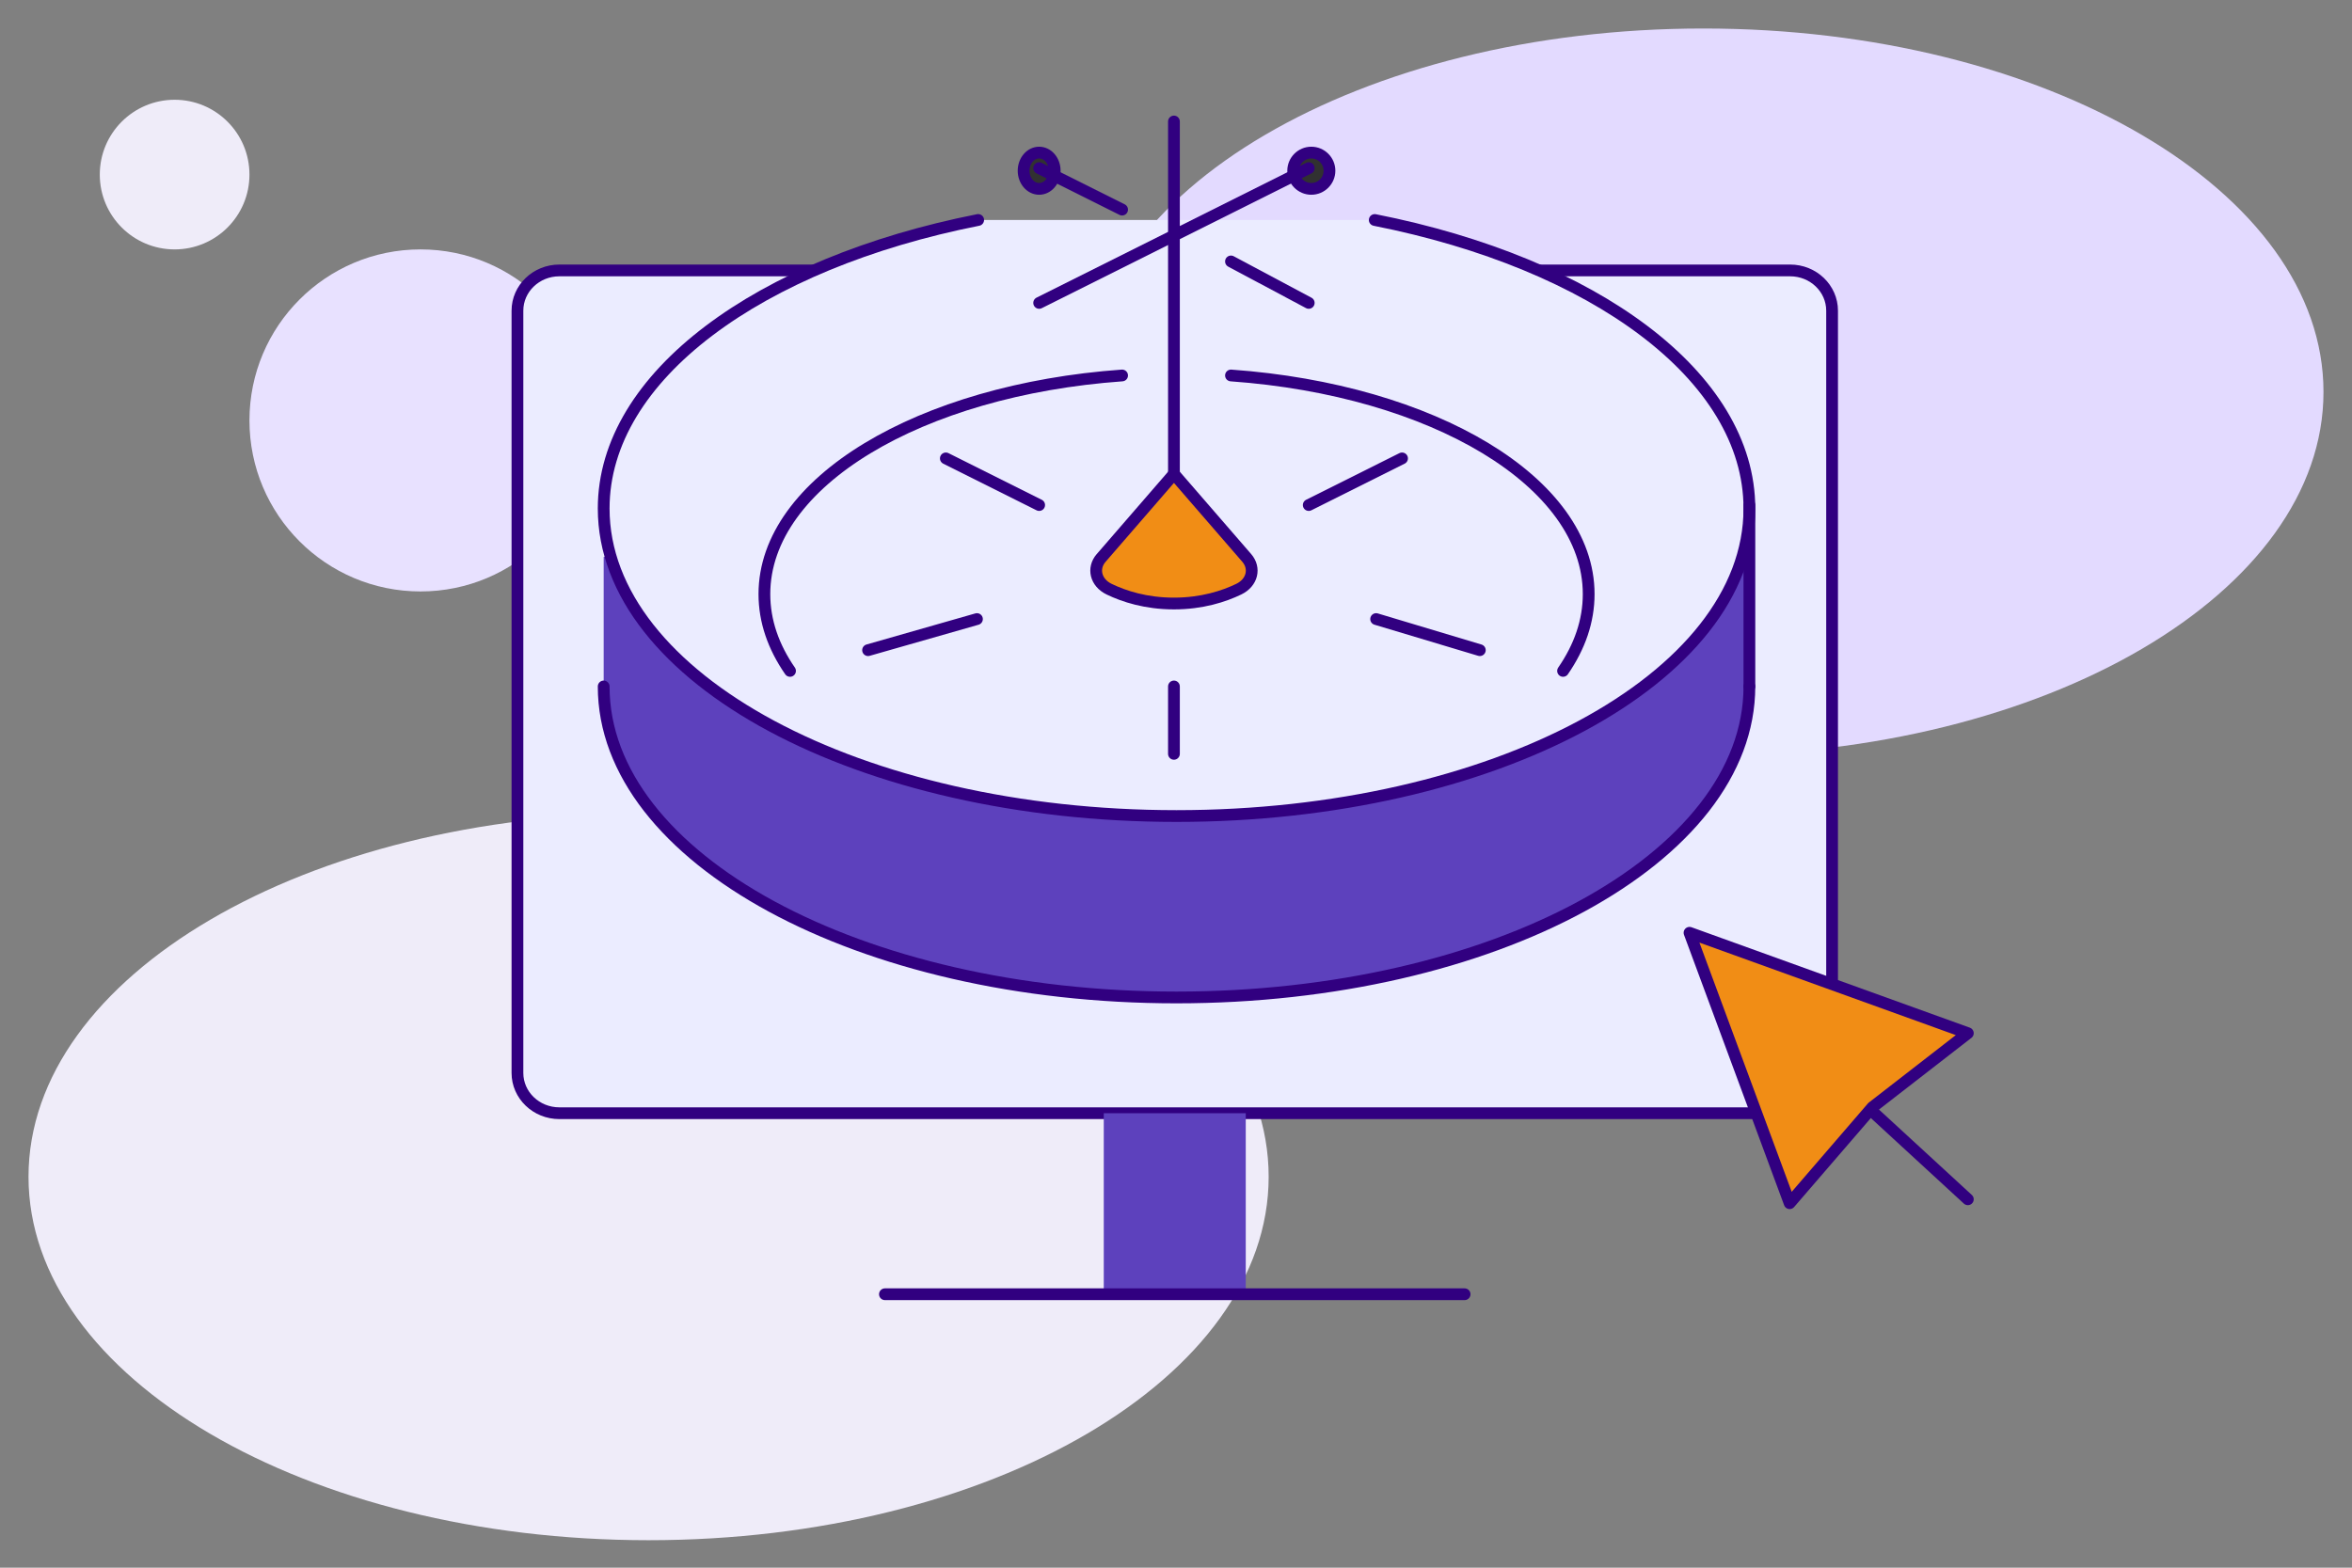 <?xml version="1.0" encoding="UTF-8"?><svg width="600" height="400" viewBox="0 0 600 400" fill="none" xmlns="http://www.w3.org/2000/svg">
<rect x="0" y="0" width="600" height="400" fill="#808080" stroke="none"/>
<path d="M165.455 207.534C78.094 207.534 7.273 249.049 7.273 300.261C7.273 351.473 78.094 392.988 165.455 392.988C252.816 392.988 323.637 351.473 323.637 300.261C323.637 249.049 252.816 207.534 165.455 207.534Z" fill="#EFECF9"/>
<path d="M434.545 7.272C347.183 7.272 276.363 48.787 276.363 99.999C276.363 151.211 347.183 192.727 434.545 192.727C521.906 192.727 592.727 151.211 592.727 99.999C592.727 48.787 521.906 7.272 434.545 7.272Z" fill="#E3DAFF"/>
<path d="M44.546 25.455C34.002 25.455 25.455 34.002 25.455 44.546C25.455 55.089 34.002 63.637 44.546 63.637C55.089 63.637 63.637 55.089 63.637 44.546C63.637 34.002 55.089 25.455 44.546 25.455Z" fill="#EFECF9"/>
<path d="M107.272 63.637C83.172 63.637 63.636 83.174 63.636 107.274C63.636 131.373 83.172 150.91 107.272 150.91C131.372 150.91 150.908 131.373 150.908 107.274C150.908 83.174 131.372 63.637 107.272 63.637Z" fill="#E8E1FF"/>
<path d="M456.672 69H142.698C136.79 69 132 73.601 132 79.277V273.764C132 279.439 136.79 284.041 142.698 284.041H456.672C462.581 284.041 467.37 279.439 467.37 273.764V79.277C467.37 73.601 462.581 69 456.672 69Z" fill="#EBECFF" stroke="#310080" stroke-width="3" stroke-linecap="round" stroke-linejoin="round"/>
<path d="M317.796 284.043V330.228H281.574V284.043" fill="#5D41BD"/>
<path d="M225.746 330.227H373.624" stroke="#310080" stroke-width="3" stroke-linecap="round" stroke-linejoin="round"/>
<path d="M446.273 142.09H154V183.087H446.273V142.09Z" fill="#5D41BD"/>
<path d="M154 175.152C154 218.992 219.417 254.503 300.118 254.503C380.819 254.503 446.273 218.992 446.273 175.152" fill="#5D41BD"/>
<path d="M154 175.152C154 218.992 219.417 254.503 300.118 254.503C380.819 254.503 446.273 218.992 446.273 175.152" stroke="#310080" stroke-width="3" stroke-linecap="round" stroke-linejoin="round"/>
<path d="M339.15 77.288C339.15 79.477 337.075 81.255 334.521 81.255C331.968 81.255 329.893 79.477 329.893 77.288C329.893 75.098 331.968 73.32 334.521 73.32C337.075 73.32 339.15 75.098 339.15 77.288Z" fill="#313131" stroke="#310080" stroke-width="3" stroke-linecap="round" stroke-linejoin="round"/>
<path d="M339.15 43.562C339.15 46.117 337.075 48.191 334.521 48.191C331.968 48.191 329.893 46.117 329.893 43.562C329.893 41.008 331.968 38.934 334.521 38.934C337.075 38.934 339.15 41.008 339.15 43.562Z" fill="#313131" stroke="#310080" stroke-width="3" stroke-linecap="round" stroke-linejoin="round"/>
<path d="M269.058 77.288C269.058 79.477 267.281 81.255 265.091 81.255C262.9 81.255 261.123 79.477 261.123 77.288C261.123 75.098 262.9 73.32 265.091 73.32C267.281 73.32 269.058 75.098 269.058 77.288Z" fill="#313131" stroke="#310080" stroke-width="3" stroke-linecap="round" stroke-linejoin="round"/>
<path d="M269.058 43.562C269.058 46.117 267.281 48.191 265.091 48.191C262.9 48.191 261.123 46.117 261.123 43.562C261.123 41.008 262.9 38.934 265.091 38.934C267.281 38.934 269.058 41.008 269.058 43.562Z" fill="#313131" stroke="#310080" stroke-width="3" stroke-linecap="round" stroke-linejoin="round"/>
<path d="M350.701 56.132C406.473 67.163 446.273 95.927 446.273 129.75C446.273 173.062 380.811 208.213 300.118 208.213C219.425 208.213 154 173.062 154 129.743C154 95.964 193.763 67.156 249.535 56.125" fill="#EBECFF"/>
<path d="M350.701 56.132C406.473 67.163 446.273 95.927 446.273 129.75C446.273 173.062 380.811 208.213 300.118 208.213C219.425 208.213 154 173.062 154 129.743C154 95.964 193.763 67.156 249.535 56.125" stroke="#310080" stroke-width="3" stroke-linecap="round" stroke-linejoin="round"/>
<path d="M201.538 171.183C197.3 165.055 194.998 158.483 194.998 151.585C194.998 123.013 234.729 99.49 286.251 95.801" stroke="#310080" stroke-width="3" stroke-linecap="round" stroke-linejoin="round"/>
<path d="M314.023 95.801C365.524 99.49 405.276 123.013 405.276 151.585C405.276 158.476 402.975 165.047 398.739 171.183" stroke="#310080" stroke-width="3" stroke-linecap="round" stroke-linejoin="round"/>
<path d="M446.273 128.863V175.151" stroke="#310080" stroke-width="3" stroke-linecap="round" stroke-linejoin="round"/>
<path d="M299.475 122.253V31" stroke="#310080" stroke-width="3" stroke-linecap="round" stroke-linejoin="round"/>
<path d="M280.911 142.353C278.622 144.993 279.493 148.664 282.949 150.333C286.735 152.161 292.315 153.988 299.471 153.988C306.627 153.988 312.207 152.161 316 150.333C319.463 148.664 320.327 144.993 318.044 142.353L299.478 120.926L280.911 142.361V142.353Z" fill="#F18D15" stroke="#310080" stroke-width="3" stroke-linecap="round" stroke-linejoin="round"/>
<path d="M299.475 175.152V192.345" stroke="#310080" stroke-width="3" stroke-linecap="round" stroke-linejoin="round"/>
<path d="M351.055 157.957L377.505 165.892" stroke="#310080" stroke-width="3" stroke-linecap="round" stroke-linejoin="round"/>
<path d="M333.861 128.863L357.666 116.961" stroke="#310080" stroke-width="3" stroke-linecap="round" stroke-linejoin="round"/>
<path d="M265.09 128.863L241.285 116.961" stroke="#310080" stroke-width="3" stroke-linecap="round" stroke-linejoin="round"/>
<path d="M249.222 157.957L221.449 165.892" stroke="#310080" stroke-width="3" stroke-linecap="round" stroke-linejoin="round"/>
<path d="M333.861 77.287L314.023 66.707" stroke="#310080" stroke-width="3" stroke-linecap="round" stroke-linejoin="round"/>
<path d="M286.252 53.482L265.092 42.902" stroke="#310080" stroke-width="3" stroke-linecap="round" stroke-linejoin="round"/>
<path d="M333.862 42.902L265.092 77.287" stroke="#310080" stroke-width="3" stroke-linecap="round" stroke-linejoin="round"/>
<path d="M477 283L502 306" stroke="#310080" stroke-width="3" stroke-linecap="round" stroke-linejoin="round"/>
<path d="M456.545 307L477.656 282.509L502 263.623L431 238L456.545 307Z" fill="#F18D15" stroke="#310080" stroke-width="3" stroke-linecap="round" stroke-linejoin="round"/>
</svg>
